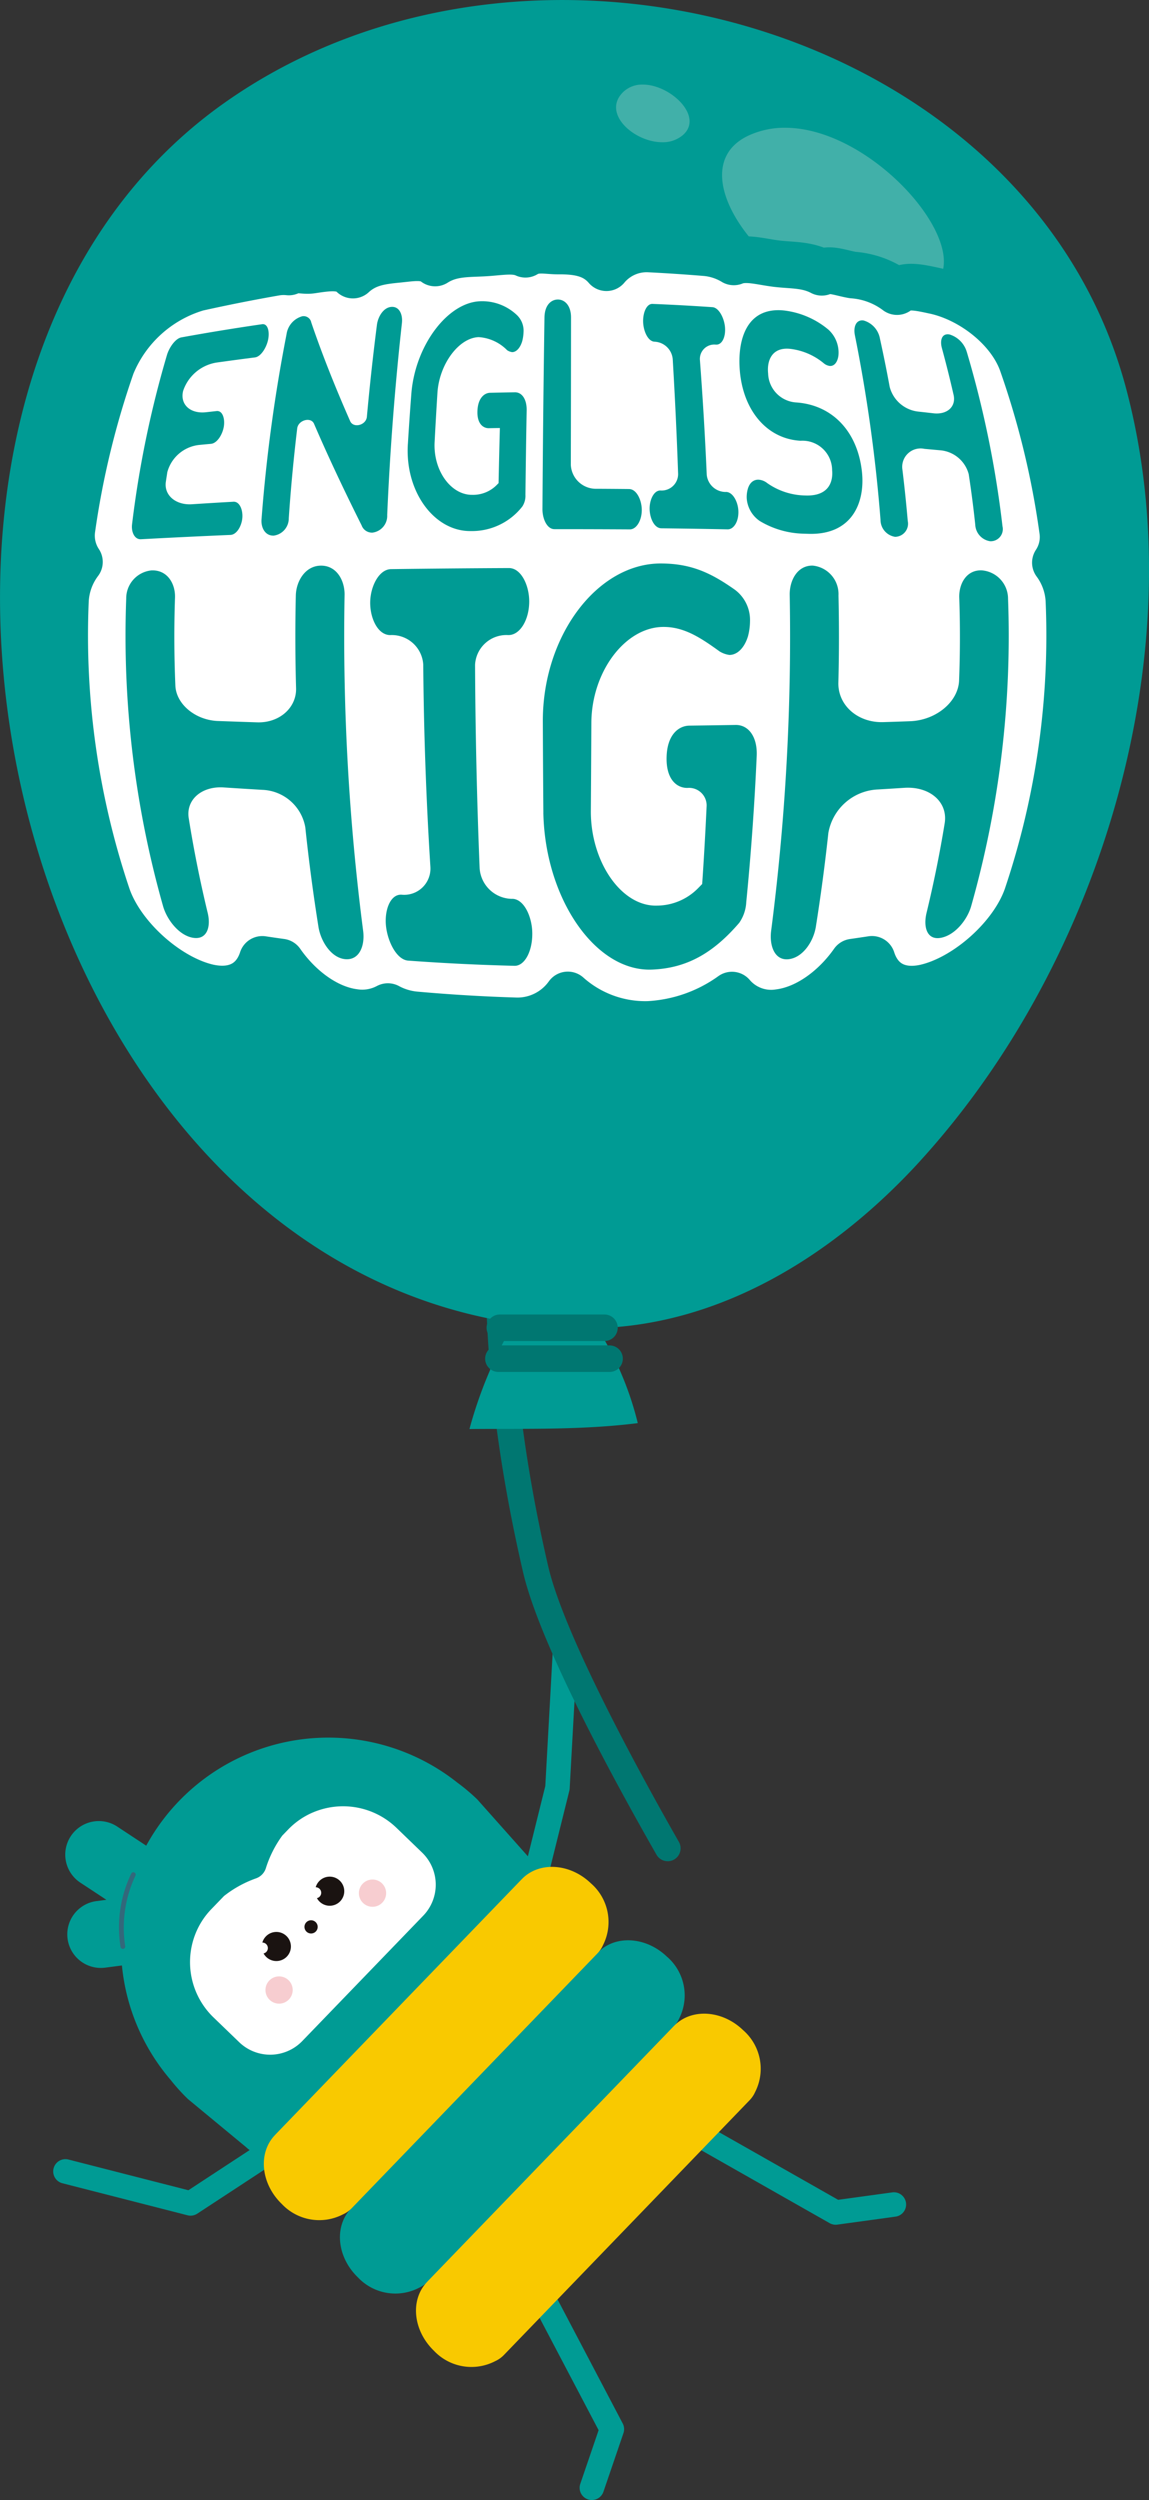 <svg xmlns="http://www.w3.org/2000/svg" xmlns:xlink="http://www.w3.org/1999/xlink" width="127.561" height="277.527" viewBox="0 0 127.561 277.527">
  <rect x="0" y="0" width="127.561" height="277.527" fill="#333333" stroke="none"/>
  <defs>
    <clipPath id="clip-path">
      <rect id="사각형_88" data-name="사각형 88" width="127.561" height="277.527" fill="none"/>
    </clipPath>
  </defs>
  <g id="그룹_185" data-name="그룹 185" transform="translate(-146.118 -177.987)">
    <g id="그룹_184" data-name="그룹 184" transform="translate(146.118 177.987)" clip-path="url(#clip-path)">
      <path id="패스_281" data-name="패스 281" d="M255.808,645.541a1.359,1.359,0,0,1-1.285-1.8l2.033-5.955-7.73-14.709a1.359,1.359,0,0,1,2.406-1.264l8,15.228a1.358,1.358,0,0,1,.082,1.072l-2.222,6.508a1.357,1.357,0,0,1-1.285.918" transform="translate(-190.099 -368.015)" fill="#009b94"/>
      <path id="패스_282" data-name="패스 282" d="M296.309,601.978a1.365,1.365,0,0,1-.671-.177l-14.956-8.493a1.359,1.359,0,0,1,1.34-2.365l14.559,8.267,6.005-.824a1.358,1.358,0,0,1,.369,2.691l-6.461.888a1.537,1.537,0,0,1-.185.013" transform="translate(-203.532 -355.012)" fill="#009b94"/>
      <path id="패스_283" data-name="패스 283" d="M171.688,601.425a1.32,1.32,0,0,1-.337-.042l-13.924-3.565a1.359,1.359,0,0,1,.671-2.633l13.345,3.417,9.994-6.553a1.359,1.359,0,0,1,1.49,2.272L172.432,601.2a1.351,1.351,0,0,1-.745.224" transform="translate(-150.529 -355.466)" fill="#009b94"/>
      <path id="패스_284" data-name="패스 284" d="M248.152,526.706a1.424,1.424,0,0,1-.329-.039,1.359,1.359,0,0,1-.99-1.645l3-12.1.827-14.962a1.358,1.358,0,1,1,2.711.147l-.832,15.091a1.314,1.314,0,0,1-.039.252l-3.036,12.229a1.358,1.358,0,0,1-1.316,1.032" transform="translate(-189.294 -314.657)" fill="#009b94"/>
      <path id="패스_285" data-name="패스 285" d="M182.368,561.181l27.907-28.931a2.413,2.413,0,0,0-.108-3.412l-5.582-6.273a22.023,22.023,0,0,0-2.209-1.859,23.032,23.032,0,0,0-34.536,7.005l-3.151-2.077a3.726,3.726,0,1,0-4.1,6.221l2.828,1.864-1.117.145a3.726,3.726,0,0,0,.958,7.39l1.885-.245a22.9,22.9,0,0,0,5.4,12.695,21.691,21.691,0,0,0,1.935,2.138l6.474,5.355a2.414,2.414,0,0,0,3.412-.016" transform="translate(-151.607 -322.824)" fill="#009b94"/>
      <path id="패스_286" data-name="패스 286" d="M248.51,556.935c-2.322-2.24-5.755-2.451-7.666-.471l.005,0-.074.069-27.3,28.3-.037.044,0,0c-1.911,1.98-1.577,5.4.748,7.643a5.712,5.712,0,0,0,6.8,1.158,3.14,3.14,0,0,0,.961-.674l27.3-28.3a3.181,3.181,0,0,0,.6-.89,5.681,5.681,0,0,0-1.332-6.879" transform="translate(-174.458 -339.718)" fill="#009b94"/>
      <path id="패스_287" data-name="패스 287" d="M196.685,529.75a8.4,8.4,0,0,0-2.74,1.9l-.643.666a12.479,12.479,0,0,0-1.811,3.583,1.757,1.757,0,0,1-1.13,1.171,12.471,12.471,0,0,0-3.528,1.951l-1.392,1.443a8.407,8.407,0,0,0-1.8,2.807,8.53,8.53,0,0,0,2.012,9.211l2.877,2.775a4.952,4.952,0,0,0,6.984-.127l13.448-13.937a4.954,4.954,0,0,0-.126-6.985l-2.877-2.777a8.532,8.532,0,0,0-9.278-1.677" transform="translate(-161.965 -328.546)" fill="#fff"/>
      <path id="패스_288" data-name="패스 288" d="M197.506,553.982a1.6,1.6,0,0,0-.392.684.6.6,0,0,1,.424.171.611.611,0,0,1-.29,1.037,1.65,1.65,0,0,0,.3.392,1.616,1.616,0,1,0-.042-2.285" transform="translate(-167.988 -339.024)" fill="#1a1311"/>
      <path id="패스_289" data-name="패스 289" d="M207.877,543.23a1.6,1.6,0,0,0-.392.685.6.6,0,0,1,.424.171.611.611,0,0,1-.29,1.037,1.639,1.639,0,0,0,.3.392,1.616,1.616,0,1,0-.042-2.285" transform="translate(-172.436 -334.412)" fill="#1a1311"/>
      <path id="패스_290" data-name="패스 290" d="M218.483,545.863h0a1.513,1.513,0,1,1-.039-2.14,1.518,1.518,0,0,1,.039,2.14" transform="translate(-176.037 -334.655)" fill="#f7cdd0"/>
      <path id="패스_291" data-name="패스 291" d="M200.322,564.69h0a1.513,1.513,0,1,1-.037-2.138,1.518,1.518,0,0,1,.037,2.138" transform="translate(-168.249 -342.73)" fill="#f7cdd0"/>
      <path id="패스_292" data-name="패스 292" d="M170.869,541.878a.261.261,0,0,0-.226.131,13.749,13.749,0,0,0-1.2,8.151.263.263,0,0,0,.258.227l.037,0a.261.261,0,0,0,.224-.292,13.508,13.508,0,0,1,1.132-7.824.26.26,0,0,0-.1-.355.246.246,0,0,0-.129-.034" transform="translate(-156.062 -334.045)" fill="#33687b"/>
      <path id="패스_293" data-name="패스 293" d="M206.544,551.421a.734.734,0,1,1-1.037.019.733.733,0,0,1,1.037-.019" transform="translate(-171.5 -338.049)" fill="#1a1311"/>
      <path id="패스_294" data-name="패스 294" d="M233.717,542.665c-2.325-2.241-5.755-2.451-7.666-.471l.005,0-.074.068-27.3,28.3-.037.045,0,0c-1.912,1.98-1.577,5.4.748,7.645a5.715,5.715,0,0,0,6.8,1.158,3.175,3.175,0,0,0,.964-.676l27.293-28.3a3.1,3.1,0,0,0,.6-.89,5.685,5.685,0,0,0-1.332-6.879" transform="translate(-168.114 -333.598)" fill="#f9c900"/>
      <path id="패스_295" data-name="패스 295" d="M263.3,571.2c-2.322-2.24-5.755-2.451-7.666-.471l0,0-.071.069-27.3,28.3-.037.045,0,0c-1.912,1.98-1.577,5.4.748,7.645a5.716,5.716,0,0,0,6.8,1.159,3.181,3.181,0,0,0,.964-.677l27.293-28.3a3.1,3.1,0,0,0,.6-.89A5.684,5.684,0,0,0,263.3,571.2" transform="translate(-180.802 -345.837)" fill="#f9c900"/>
      <path id="패스_296" data-name="패스 296" d="M260.75,475.942a1.43,1.43,0,0,1-1.245-.724c-4.744-8.3-12.976-23.412-14.819-31.389-7.769-33.6-2.206-51.134-1.966-51.864a1.434,1.434,0,0,1,2.724.9,55.334,55.334,0,0,0-1.85,12.736c-.411,7.7-.069,20.477,3.886,37.585,1.827,7.9,10.76,24.042,14.514,30.613a1.434,1.434,0,0,1-1.243,2.146" transform="translate(-186.623 -269.331)" fill="#007771"/>
      <path id="패스_297" data-name="패스 297" d="M248.306,306.824c20.243-22.228,30.537-56.958,22.8-85.833-10.781-40.206-66.178-55.6-100.126-31.548-45.493,32.238-24.9,126.806,32.206,135.4a47.861,47.861,0,0,0-4.949,11.779c6.257-.061,12.45.129,18.687-.656a35.518,35.518,0,0,0-4.489-10.549c14.216-.392,26.735-8.559,35.875-18.592" transform="translate(-146.118 -177.987)" fill="#009b94"/>
      <path id="패스_298" data-name="패스 298" d="M254.234,442.43H241.894a1.473,1.473,0,1,1,0-2.946h12.339a1.473,1.473,0,1,1,0,2.946" transform="translate(-186.56 -290.132)" fill="#007771"/>
      <path id="패스_299" data-name="패스 299" d="M253.788,436.423H242.173a1.473,1.473,0,0,1,0-2.946h11.615a1.473,1.473,0,1,1,0,2.946" transform="translate(-186.681 -287.556)" fill="#007771"/>
      <path id="패스_300" data-name="패스 300" d="M293.472,202.817a9.533,9.533,0,0,0-4.009.845c-8.69,3.986,3.294,18.835,14.072,18.835a10.135,10.135,0,0,0,6.321-2.119c5.087-3.928-6.405-17.563-16.383-17.56" transform="translate(-206.312 -188.636)" fill="#41b0a9"/>
      <path id="패스_301" data-name="패스 301" d="M268.838,194.425a3.04,3.04,0,0,0-2.169.821c-2.435,2.359,1.2,5.581,4.325,5.581a3.422,3.422,0,0,0,2.285-.785c2.378-2.051-1.356-5.618-4.441-5.618" transform="translate(-197.476 -185.037)" fill="#41b0a9"/>
      <path id="패스_302" data-name="패스 302" d="M264.966,239c-1.392-3.841-5.607-7.063-9.588-7.963-1.761-.379-3.357-.766-4.289.063a9.246,9.246,0,0,0-4.91-1.837c-1.282-.214-2.548-.766-3.441-.308-1.688-.884-3.286-.742-5.049-.958-1.748-.214-3.4-.745-4.723-.195a7.274,7.274,0,0,0-3.038-1.012q-3.19-.264-6.384-.424a5.807,5.807,0,0,0-4.715,2.082c-1.377-1.605-3.241-1.866-5.363-1.853-1.24.006-2.488-.36-3.631.358-1.266-.592-2.806-.224-4.712-.129-1.872.093-3.612.016-5.313,1.1-1.082-.858-2.556-.556-4.162-.4-1.84.182-3.489.382-4.966,1.743-1.066-1.085-2.735-.824-4.594-.545-.916.137-1.651-.25-2.522.2a5.5,5.5,0,0,0-1.572.061q-4.293.75-8.591,1.706a14.812,14.812,0,0,0-9.507,8.593,95.824,95.824,0,0,0-4.4,18.113,5.286,5.286,0,0,0,.822,3.718,7.763,7.763,0,0,0-1.551,4.21,90.718,90.718,0,0,0,4.652,32.887c1.571,4.557,6.723,9.119,11.194,10.135,3.093.677,5.195-.611,6.008-3.112.7.105,1.39.205,2.082.3,2.041,2.931,5.065,5.189,8.116,5.582a6.037,6.037,0,0,0,3.744-.643,7.891,7.891,0,0,0,2.964.911q5.667.509,11.331.676a6.867,6.867,0,0,0,5.681-2.88,12.906,12.906,0,0,0,8.97,3.275,17.41,17.41,0,0,0,9.256-3.259,5.714,5.714,0,0,0,5.257,1.933c3.085-.4,6.139-2.659,8.2-5.592q1.043-.15,2.085-.308c.8,2.5,2.867,3.8,5.923,3.133,4.526-1.027,9.72-5.6,11.289-10.157a90.718,90.718,0,0,0,4.652-32.887,7.7,7.7,0,0,0-1.5-4.125,5.157,5.157,0,0,0,.8-3.6,95.341,95.341,0,0,0-4.5-18.611" transform="translate(-151.501 -198.731)" fill="#fff"/>
      <path id="패스_303" data-name="패스 303" d="M264.966,239c-1.392-3.841-5.607-7.063-9.588-7.963-1.761-.379-3.357-.766-4.289.063a9.246,9.246,0,0,0-4.91-1.837c-1.282-.214-2.548-.766-3.441-.308-1.688-.884-3.286-.742-5.049-.958-1.748-.214-3.4-.745-4.723-.195a7.274,7.274,0,0,0-3.038-1.012q-3.19-.264-6.384-.424a5.807,5.807,0,0,0-4.715,2.082c-1.377-1.605-3.241-1.866-5.363-1.853-1.24.006-2.488-.36-3.631.358-1.266-.592-2.806-.224-4.712-.129-1.872.093-3.612.016-5.313,1.1-1.082-.858-2.556-.556-4.162-.4-1.84.182-3.489.382-4.966,1.743-1.066-1.085-2.735-.824-4.594-.545-.916.137-1.651-.25-2.522.2a5.5,5.5,0,0,0-1.572.061q-4.293.75-8.591,1.706a14.812,14.812,0,0,0-9.507,8.593,95.824,95.824,0,0,0-4.4,18.113,5.286,5.286,0,0,0,.822,3.718,7.763,7.763,0,0,0-1.551,4.21,90.718,90.718,0,0,0,4.652,32.887c1.571,4.557,6.723,9.119,11.194,10.135,3.093.677,5.195-.611,6.008-3.112.7.105,1.39.205,2.082.3,2.041,2.931,5.065,5.189,8.116,5.582a6.037,6.037,0,0,0,3.744-.643,7.891,7.891,0,0,0,2.964.911q5.667.509,11.331.676a6.867,6.867,0,0,0,5.681-2.88,12.906,12.906,0,0,0,8.97,3.275,17.41,17.41,0,0,0,9.256-3.259,5.714,5.714,0,0,0,5.257,1.933c3.085-.4,6.139-2.659,8.2-5.592q1.043-.15,2.085-.308c.8,2.5,2.867,3.8,5.923,3.133,4.526-1.027,9.72-5.6,11.289-10.157a90.718,90.718,0,0,0,4.652-32.887,7.7,7.7,0,0,0-1.5-4.125,5.157,5.157,0,0,0,.8-3.6A95.341,95.341,0,0,0,264.966,239Z" transform="translate(-151.501 -198.731)" fill="none" stroke="#009b94" stroke-linecap="round" stroke-linejoin="round" stroke-width="5.181"/>
      <path id="패스_304" data-name="패스 304" d="M183.014,260.706q-2.3.13-4.6.279c-1.8.11-3.114-1.009-2.885-2.509.053-.355.108-.708.163-1.064a4.115,4.115,0,0,1,3.628-3.02c.406-.04.811-.077,1.216-.114.685-.061,1.285-1.039,1.427-1.916s-.139-1.8-.808-1.722l-1.179.131c-1.738.19-2.893-.861-2.533-2.361a4.692,4.692,0,0,1,3.691-3.152q2.144-.3,4.286-.574c.656-.079,1.279-1.085,1.461-1.972.184-.9-.034-1.806-.671-1.714q-4.482.648-8.964,1.464c-.659.124-1.348,1.116-1.6,1.966a114.691,114.691,0,0,0-3.872,18.792c-.1.821.263,1.688.992,1.648q4.968-.268,9.933-.479c.705-.029,1.245-1,1.319-1.885.074-.9-.3-1.843-1-1.8" transform="translate(-157.114 -205.008)" fill="#009b94"/>
      <path id="패스_305" data-name="패스 305" d="M212.536,239.412c.1-.919-.279-1.856-1.187-1.777-.871.074-1.474,1.085-1.59,2q-.651,5.1-1.114,10.191c-.081.945-1.492,1.311-1.856.492-1.645-3.736-3.109-7.4-4.32-10.96a.858.858,0,0,0-1.038-.674,2.424,2.424,0,0,0-1.708,2,176.8,176.8,0,0,0-2.775,20.541c-.071.9.39,1.832,1.356,1.8a1.925,1.925,0,0,0,1.669-1.925q.339-4.987.937-9.978c.113-.924,1.524-1.316,1.869-.508,1.584,3.68,3.367,7.445,5.281,11.273a1.224,1.224,0,0,0,1.217.805,1.875,1.875,0,0,0,1.624-1.956q.458-10.658,1.635-21.317" transform="translate(-167.914 -203.566)" fill="#009b94"/>
      <path id="패스_306" data-name="패스 306" d="M225.384,252.372c-.345,5.3,2.925,9.717,6.958,9.68a7.088,7.088,0,0,0,5.75-2.73,2.16,2.16,0,0,0,.343-1.3q.051-4.688.137-9.375c.021-1.185-.492-1.988-1.274-2-.929.013-1.861.034-2.791.055-.608.015-1.343.553-1.4,2.014-.058,1.435.648,1.93,1.269,1.917.406-.008.814-.016,1.222-.021q-.083,3.057-.145,6.118c-.081.082-.163.163-.242.245a3.689,3.689,0,0,1-2.672,1.055c-2.375.034-4.354-2.7-4.186-5.858q.142-2.748.316-5.494c.213-3.178,2.375-6.074,4.57-6.155a4.847,4.847,0,0,1,3.162,1.451,1.308,1.308,0,0,0,.569.216c.463-.01.887-.474,1.108-1.217a4.5,4.5,0,0,0,.145-.972,2.4,2.4,0,0,0-.78-1.969,5.594,5.594,0,0,0-4.067-1.49c-3.588.16-7.151,4.878-7.6,10.178q-.218,2.819-.39,5.645" transform="translate(-180.102 -203.099)" fill="#009b94"/>
      <path id="패스_307" data-name="패스 307" d="M261.184,257.24q-1.8-.02-3.6-.029a2.785,2.785,0,0,1-2.877-2.678q.02-8.174.024-16.349c-.006-1.371-.74-1.985-1.464-1.982-.672,0-1.462.532-1.485,2q-.159,10.634-.224,21.267c-.005,1.071.5,2.227,1.332,2.225q4.182,0,8.367.026c.737.007,1.348-1.006,1.327-2.209-.021-1.087-.59-2.259-1.4-2.269" transform="translate(-191.335 -202.953)" fill="#009b94"/>
      <path id="패스_308" data-name="패스 308" d="M280.331,257.935h-.042a2.115,2.115,0,0,1-2.1-1.906q-.276-6.354-.755-12.705a1.6,1.6,0,0,1,1.756-1.748l.037,0c.658.039,1.1-.858.982-2-.105-1-.69-2.109-1.382-2.156q-3.329-.23-6.661-.363c-.682-.026-1.085,1.042-1.037,2.056s.548,2.114,1.271,2.14a2.12,2.12,0,0,1,2.012,1.933q.379,6.382.6,12.76a1.832,1.832,0,0,1-1.964,1.824c-.745-.013-1.225,1.069-1.2,2.082s.519,2.106,1.3,2.114q3.676.043,7.353.118c.705.013,1.248-.9,1.2-2.045-.042-1-.6-2.088-1.361-2.109" transform="translate(-199.727 -203.321)" fill="#009b94"/>
      <path id="패스_309" data-name="패스 309" d="M296.2,248.52a3.321,3.321,0,0,1-3.162-3.22c-.147-1.369.377-2.92,2.393-2.738a7.124,7.124,0,0,1,3.789,1.611,1.3,1.3,0,0,0,.647.292c.485.047.858-.376.969-1.1a3.269,3.269,0,0,0-.024-.942,3.446,3.446,0,0,0-1.079-1.985,9.381,9.381,0,0,0-4.912-2.128c-4.17-.437-5.231,3.241-4.92,6.753.4,4.433,3.059,7.506,6.742,7.708a3.289,3.289,0,0,1,3.5,3.265c.087.89-.061,2.928-3,2.809a7.552,7.552,0,0,1-4.22-1.385,1.706,1.706,0,0,0-.945-.368c-.306-.013-1.037.092-1.261,1.306a3.224,3.224,0,0,0-.055.772,3.334,3.334,0,0,0,1.443,2.506,9.847,9.847,0,0,0,4.752,1.406l.7.021c4.8.129,6.268-3.467,5.895-6.9-.487-4.478-3.291-7.388-7.246-7.682" transform="translate(-207.761 -203.842)" fill="#009b94"/>
      <path id="패스_310" data-name="패스 310" d="M324.686,243.8a2.871,2.871,0,0,0-1.919-1.974c-.872-.163-1.085.653-.858,1.5q.707,2.6,1.3,5.2c.3,1.308-.705,2.219-2.222,2.051-.568-.066-1.134-.129-1.7-.19a3.7,3.7,0,0,1-3.17-2.74q-.493-2.686-1.085-5.373a2.553,2.553,0,0,0-1.809-2c-.871-.126-1.145.748-.971,1.63a172.563,172.563,0,0,1,2.845,20.479,1.911,1.911,0,0,0,1.619,1.906,1.457,1.457,0,0,0,1.406-1.761q-.249-2.9-.605-5.794a2.041,2.041,0,0,1,2.461-2.211l1.735.158a3.582,3.582,0,0,1,3.175,2.643q.431,2.808.727,5.613a1.947,1.947,0,0,0,1.661,1.843,1.348,1.348,0,0,0,1.364-1.659,114.226,114.226,0,0,0-3.952-19.322" transform="translate(-217.344 -204.696)" fill="#009b94"/>
      <path id="패스_311" data-name="패스 311" d="M194.837,291.186c.026-1.606-.885-3.3-2.672-3.257-1.714.039-2.709,1.743-2.743,3.322q-.115,5.142.029,10.286c.058,2.172-1.859,3.872-4.331,3.786q-2.184-.071-4.368-.15c-2.472-.1-4.6-1.853-4.7-3.909q-.209-4.9-.042-9.793c.05-1.511-.822-3.083-2.609-3.015a3.115,3.115,0,0,0-2.807,3.125,110.167,110.167,0,0,0,4.088,34.141c.419,1.487,1.743,3.23,3.286,3.509,1.6.29,2.04-1.2,1.677-2.73q-1.271-5.264-2.109-10.526c-.334-2.056,1.43-3.581,3.865-3.427q2.148.142,4.3.268a5.033,5.033,0,0,1,4.775,4.165q.581,5.528,1.461,11.054c.258,1.6,1.4,3.41,2.936,3.575,1.606.171,2.233-1.485,2.027-3.114a255.078,255.078,0,0,1-2.064-37.31" transform="translate(-156.581 -225.137)" fill="#009b94"/>
      <path id="패스_312" data-name="패스 312" d="M233.855,325.113h-.069a3.643,3.643,0,0,1-3.559-3.381q-.454-11.3-.508-22.6a3.481,3.481,0,0,1,3.646-3.3h.074c1.261,0,2.287-1.669,2.293-3.725,0-1.8-.9-3.723-2.264-3.715q-6.54.032-13.079.121c-1.34.021-2.291,1.919-2.312,3.678s.835,3.641,2.225,3.644a3.494,3.494,0,0,1,3.665,3.272q.086,11.224.792,22.446a2.913,2.913,0,0,1-3.2,3.1c-1.263-.071-1.924,1.759-1.724,3.517s1.206,3.707,2.451,3.8q5.9.434,11.811.577c1.129.029,2.014-1.627,1.974-3.68-.034-1.8-.929-3.734-2.214-3.757" transform="translate(-176.978 -225.334)" fill="#009b94"/>
      <path id="패스_313" data-name="패스 313" d="M251.689,315.178c.187,9.523,5.784,17.679,12.076,17.408,3.828-.155,6.769-1.809,9.675-5.195a4.38,4.38,0,0,0,.775-2.28q.8-8.119,1.161-16.236c.093-2.048-.845-3.433-2.3-3.446q-2.591.044-5.181.077c-1.135.016-2.47.942-2.524,3.523-.055,2.54,1.214,3.417,2.33,3.391a1.954,1.954,0,0,1,2.117,1.966q-.2,4.348-.495,8.7c-.142.147-.287.295-.432.442a6.433,6.433,0,0,1-4.573,1.956c-3.933.134-7.364-4.81-7.356-10.465q.035-4.9.058-9.807c.019-5.687,3.76-10.673,8.025-10.663,2.277,0,4.091,1.185,6.205,2.715a2.794,2.794,0,0,0,1.095.395c.885,0,1.68-.8,2.067-2.088a6.848,6.848,0,0,0,.221-1.683,4.19,4.19,0,0,0-1.667-3.459c-2.58-1.816-4.749-2.9-8.159-2.925-7.111-.063-13.208,8.022-13.176,17.547q.02,5.062.061,10.128" transform="translate(-191.367 -224.954)" fill="#009b94"/>
      <path id="패스_314" data-name="패스 314" d="M322.283,291.579a3.159,3.159,0,0,0-2.917-3.128c-1.714-.066-2.546,1.508-2.5,3.017q.158,4.6-.018,9.211c-.092,2.375-2.564,4.407-5.418,4.518q-1.485.056-2.969.1c-2.857.1-5.073-1.864-5.015-4.376q.122-4.838.013-9.675a3.178,3.178,0,0,0-2.854-3.322c-1.714-.039-2.588,1.651-2.562,3.257a254.767,254.767,0,0,1-2.064,37.31c-.2,1.63.387,3.288,1.927,3.128,1.606-.174,2.777-1.985,3.038-3.588q.829-5.221,1.392-10.439a5.839,5.839,0,0,1,5.529-4.82q1.461-.087,2.922-.182c2.817-.174,4.858,1.588,4.457,3.965q-.81,4.968-2.014,9.941c-.363,1.532.039,3.025,1.58,2.748,1.606-.29,2.967-2.04,3.383-3.528a110.064,110.064,0,0,0,4.089-34.141" transform="translate(-210.371 -225.136)" fill="#009b94"/>
    </g>
  </g>
</svg>
